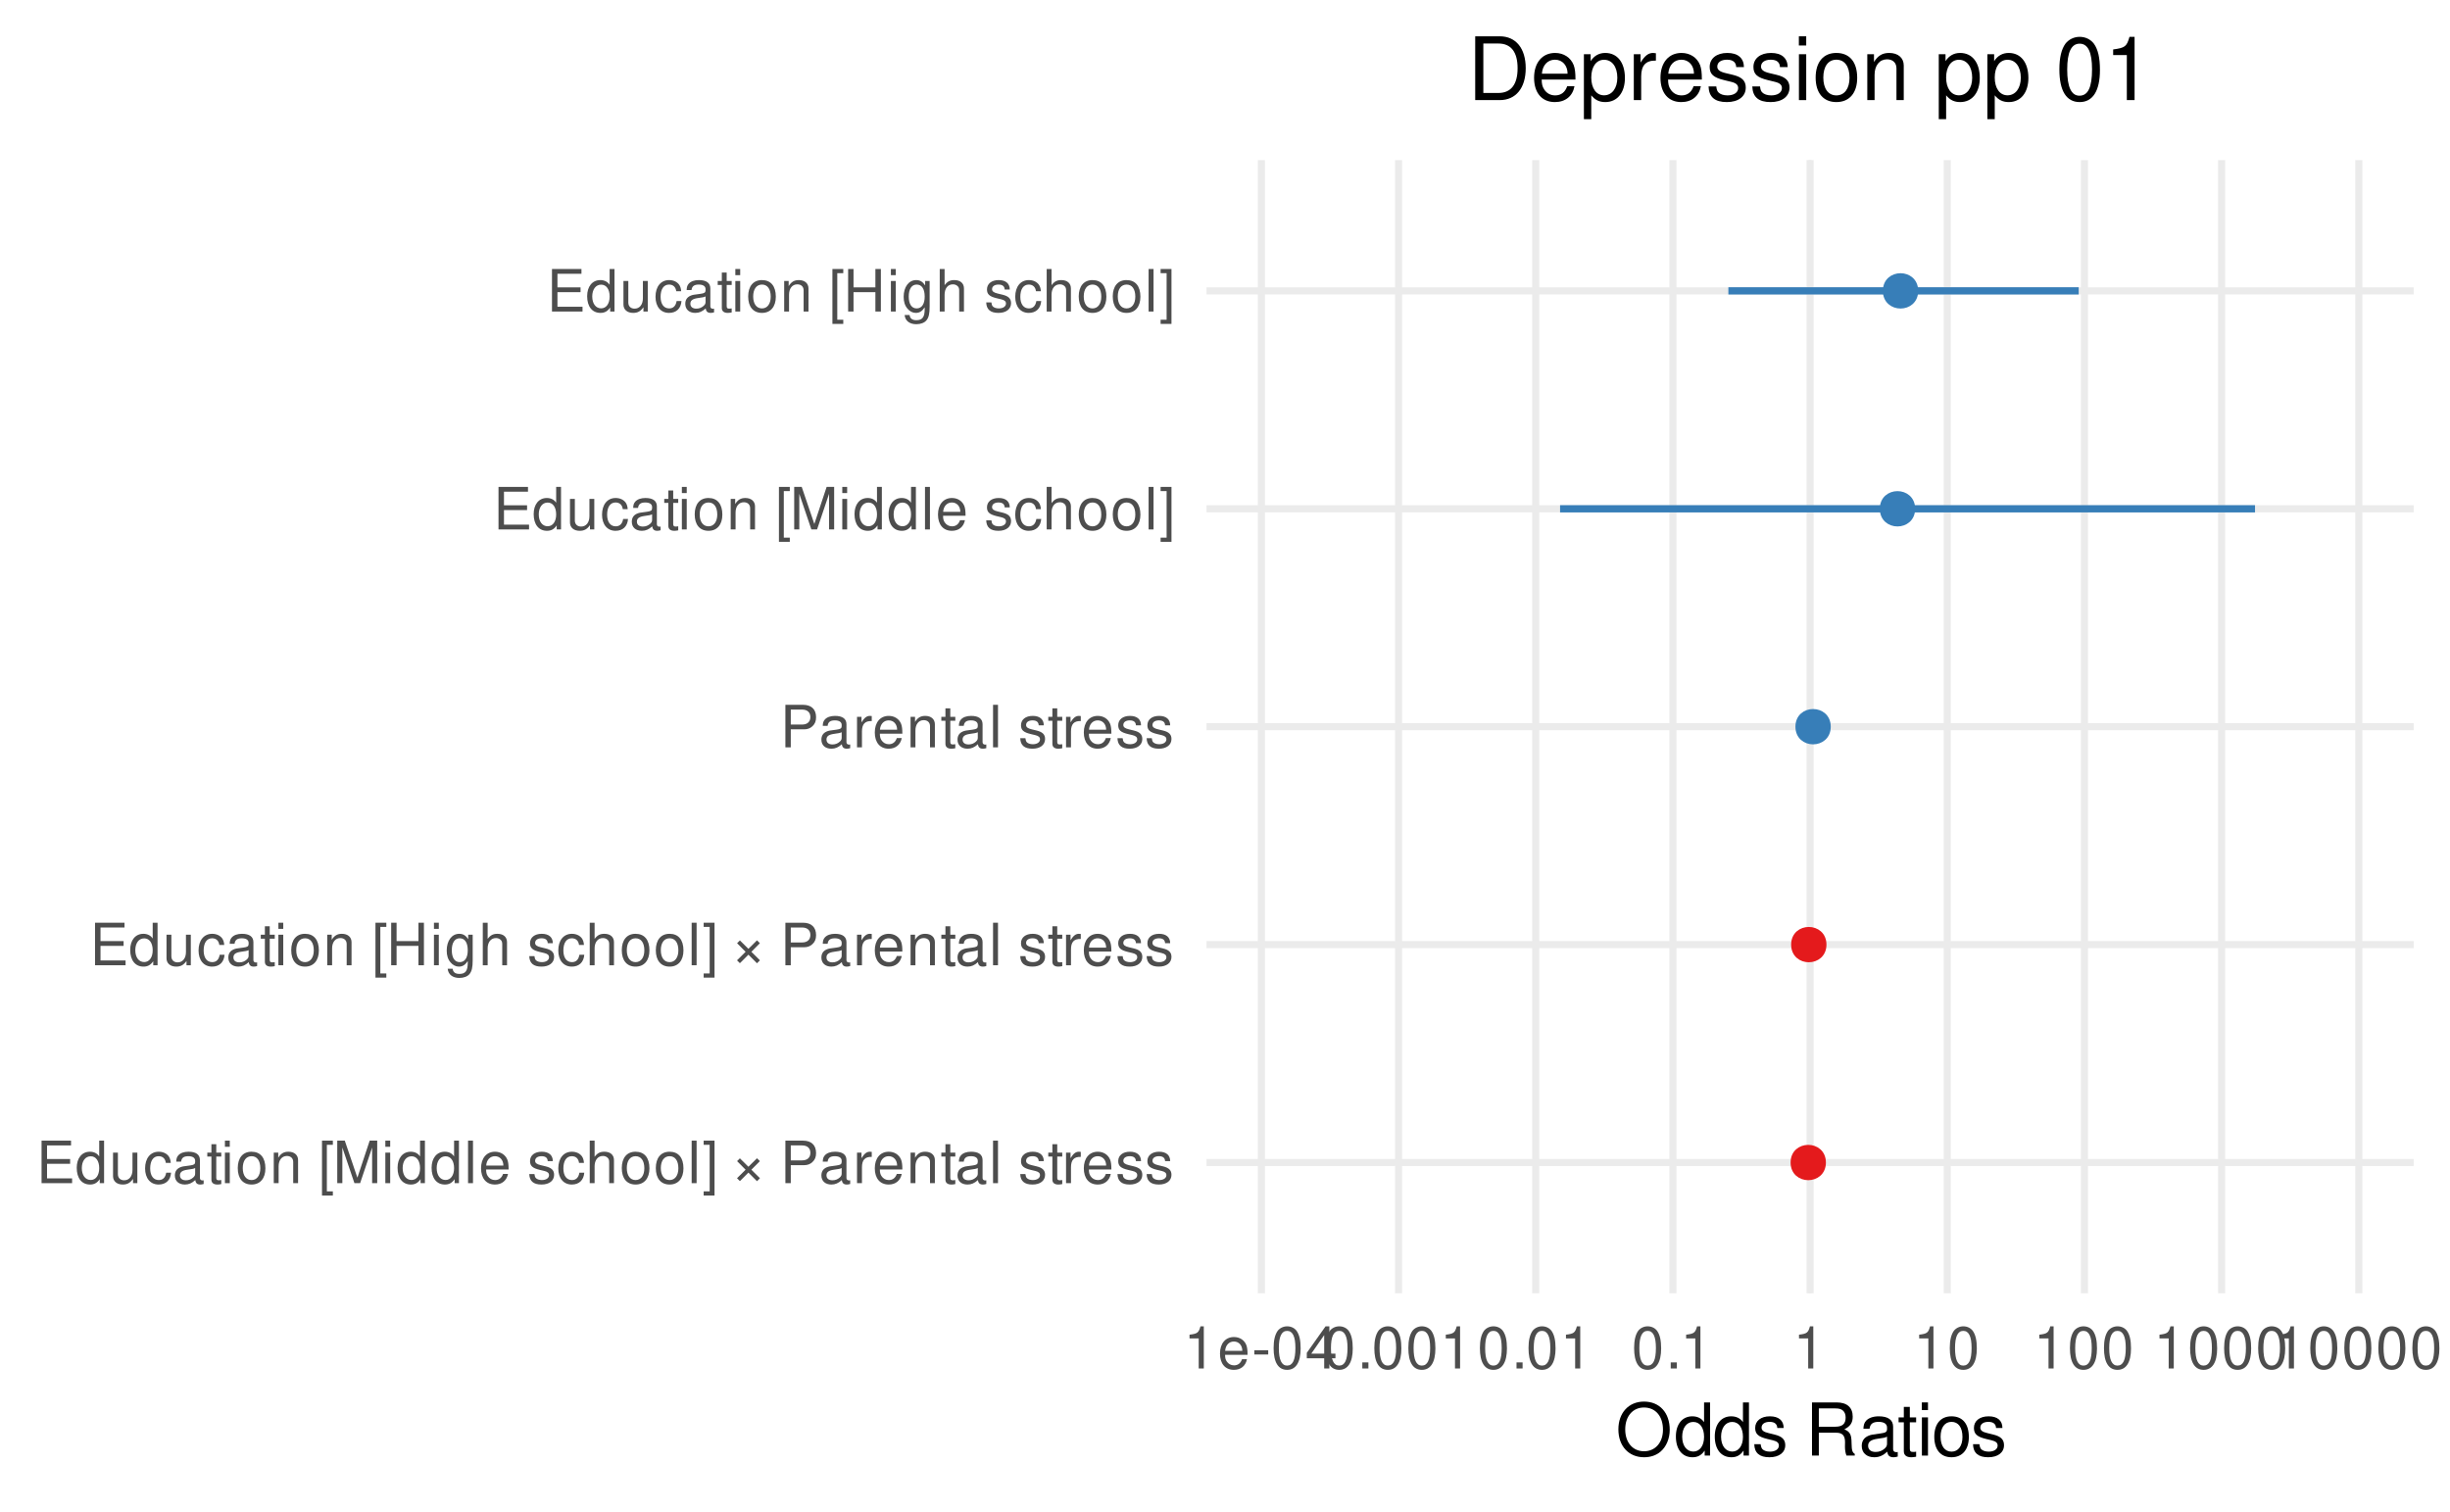 <?xml version="1.0" encoding="UTF-8"?>
<svg xmlns="http://www.w3.org/2000/svg" xmlns:xlink="http://www.w3.org/1999/xlink" width="504pt" height="311pt" viewBox="0 0 504 311" version="1.1">
<defs>
<g>
<symbol overflow="visible" id="glyph0-0">
<path style="stroke:none;" d=""/>
</symbol>
<symbol overflow="visible" id="glyph0-1">
<path style="stroke:none;" d="M 2.203 -3.984 L 6.953 -3.984 L 6.953 -4.969 L 2.203 -4.969 L 2.203 -7.766 L 7.141 -7.766 L 7.141 -8.75 L 1.078 -8.75 L 1.078 0 L 7.359 0 L 7.359 -0.984 L 2.203 -0.984 Z M 2.203 -3.984 "/>
</symbol>
<symbol overflow="visible" id="glyph0-2">
<path style="stroke:none;" d="M 5.938 -8.75 L 4.938 -8.75 L 4.938 -5.5 C 4.531 -6.125 3.859 -6.469 3.016 -6.469 C 1.375 -6.469 0.312 -5.156 0.312 -3.156 C 0.312 -1.031 1.344 0.281 3.047 0.281 C 3.906 0.281 4.516 -0.047 5.047 -0.828 L 5.047 0 L 5.938 0 Z M 3.188 -5.531 C 4.266 -5.531 4.938 -4.578 4.938 -3.078 C 4.938 -1.625 4.25 -0.656 3.188 -0.656 C 2.094 -0.656 1.359 -1.625 1.359 -3.094 C 1.359 -4.562 2.094 -5.531 3.188 -5.531 Z M 3.188 -5.531 "/>
</symbol>
<symbol overflow="visible" id="glyph0-3">
<path style="stroke:none;" d="M 5.781 0 L 5.781 -6.281 L 4.781 -6.281 L 4.781 -2.719 C 4.781 -1.438 4.109 -0.594 3.078 -0.594 C 2.281 -0.594 1.781 -1.078 1.781 -1.844 L 1.781 -6.281 L 0.781 -6.281 L 0.781 -1.438 C 0.781 -0.391 1.562 0.281 2.781 0.281 C 3.703 0.281 4.297 -0.047 4.891 -0.875 L 4.891 0 Z M 5.781 0 "/>
</symbol>
<symbol overflow="visible" id="glyph0-4">
<path style="stroke:none;" d="M 5.656 -4.172 C 5.609 -4.781 5.469 -5.188 5.234 -5.531 C 4.797 -6.125 4.047 -6.469 3.172 -6.469 C 1.469 -6.469 0.375 -5.125 0.375 -3.031 C 0.375 -1.016 1.453 0.281 3.156 0.281 C 4.656 0.281 5.609 -0.625 5.719 -2.156 L 4.719 -2.156 C 4.547 -1.156 4.031 -0.641 3.188 -0.641 C 2.078 -0.641 1.422 -1.547 1.422 -3.031 C 1.422 -4.609 2.062 -5.547 3.156 -5.547 C 4 -5.547 4.531 -5.047 4.641 -4.172 Z M 5.656 -4.172 "/>
</symbol>
<symbol overflow="visible" id="glyph0-5">
<path style="stroke:none;" d="M 6.422 -0.594 C 6.312 -0.562 6.266 -0.562 6.203 -0.562 C 5.859 -0.562 5.656 -0.75 5.656 -1.062 L 5.656 -4.75 C 5.656 -5.875 4.844 -6.469 3.297 -6.469 C 2.375 -6.469 1.641 -6.203 1.219 -5.734 C 0.922 -5.406 0.797 -5.047 0.781 -4.422 L 1.781 -4.422 C 1.875 -5.203 2.328 -5.547 3.266 -5.547 C 4.172 -5.547 4.672 -5.203 4.672 -4.609 L 4.672 -4.344 C 4.656 -3.906 4.438 -3.75 3.625 -3.641 C 2.203 -3.469 1.984 -3.422 1.609 -3.266 C 0.875 -2.953 0.5 -2.406 0.5 -1.578 C 0.5 -0.438 1.297 0.281 2.562 0.281 C 3.359 0.281 4 0 4.703 -0.641 C 4.781 0 5.094 0.281 5.734 0.281 C 5.953 0.281 6.078 0.25 6.422 0.172 Z M 4.672 -1.984 C 4.672 -1.641 4.578 -1.438 4.266 -1.156 C 3.859 -0.797 3.375 -0.594 2.781 -0.594 C 2 -0.594 1.547 -0.969 1.547 -1.609 C 1.547 -2.266 1.984 -2.609 3.062 -2.766 C 4.125 -2.906 4.328 -2.953 4.672 -3.109 Z M 4.672 -1.984 "/>
</symbol>
<symbol overflow="visible" id="glyph0-6">
<path style="stroke:none;" d="M 3.047 -6.281 L 2.016 -6.281 L 2.016 -8.016 L 1.016 -8.016 L 1.016 -6.281 L 0.172 -6.281 L 0.172 -5.469 L 1.016 -5.469 L 1.016 -0.719 C 1.016 -0.078 1.453 0.281 2.234 0.281 C 2.5 0.281 2.719 0.25 3.047 0.188 L 3.047 -0.641 C 2.906 -0.609 2.766 -0.594 2.562 -0.594 C 2.141 -0.594 2.016 -0.719 2.016 -1.156 L 2.016 -5.469 L 3.047 -5.469 Z M 3.047 -6.281 "/>
</symbol>
<symbol overflow="visible" id="glyph0-7">
<path style="stroke:none;" d="M 1.797 -6.281 L 0.797 -6.281 L 0.797 0 L 1.797 0 Z M 1.797 -8.75 L 0.797 -8.75 L 0.797 -7.484 L 1.797 -7.484 Z M 1.797 -8.75 "/>
</symbol>
<symbol overflow="visible" id="glyph0-8">
<path style="stroke:none;" d="M 3.266 -6.469 C 1.484 -6.469 0.438 -5.203 0.438 -3.094 C 0.438 -0.969 1.484 0.281 3.281 0.281 C 5.047 0.281 6.125 -0.984 6.125 -3.047 C 6.125 -5.234 5.094 -6.469 3.266 -6.469 Z M 3.281 -5.547 C 4.406 -5.547 5.078 -4.625 5.078 -3.062 C 5.078 -1.578 4.375 -0.641 3.281 -0.641 C 2.156 -0.641 1.469 -1.578 1.469 -3.094 C 1.469 -4.625 2.156 -5.547 3.281 -5.547 Z M 3.281 -5.547 "/>
</symbol>
<symbol overflow="visible" id="glyph0-9">
<path style="stroke:none;" d="M 0.844 -6.281 L 0.844 0 L 1.844 0 L 1.844 -3.469 C 1.844 -4.75 2.516 -5.594 3.547 -5.594 C 4.344 -5.594 4.844 -5.109 4.844 -4.359 L 4.844 0 L 5.844 0 L 5.844 -4.75 C 5.844 -5.797 5.062 -6.469 3.859 -6.469 C 2.922 -6.469 2.312 -6.109 1.766 -5.234 L 1.766 -6.281 Z M 0.844 -6.281 "/>
</symbol>
<symbol overflow="visible" id="glyph0-10">
<path style="stroke:none;" d=""/>
</symbol>
<symbol overflow="visible" id="glyph0-11">
<path style="stroke:none;" d="M 3 -8.75 L 0.766 -8.75 L 0.766 2.547 L 3 2.547 L 3 1.688 L 1.766 1.688 L 1.766 -7.891 L 3 -7.891 Z M 3 -8.75 "/>
</symbol>
<symbol overflow="visible" id="glyph0-12">
<path style="stroke:none;" d="M 5.609 0 L 8.078 -7.328 L 8.078 0 L 9.125 0 L 9.125 -8.75 L 7.578 -8.75 L 5.047 -1.125 L 2.453 -8.75 L 0.906 -8.75 L 0.906 0 L 1.953 0 L 1.953 -7.328 L 4.438 0 Z M 5.609 0 "/>
</symbol>
<symbol overflow="visible" id="glyph0-13">
<path style="stroke:none;" d="M 1.828 -8.75 L 0.812 -8.75 L 0.812 0 L 1.828 0 Z M 1.828 -8.75 "/>
</symbol>
<symbol overflow="visible" id="glyph0-14">
<path style="stroke:none;" d="M 6.156 -2.812 C 6.156 -3.766 6.078 -4.344 5.906 -4.812 C 5.5 -5.844 4.531 -6.469 3.359 -6.469 C 1.609 -6.469 0.484 -5.141 0.484 -3.062 C 0.484 -0.984 1.562 0.281 3.344 0.281 C 4.781 0.281 5.766 -0.547 6.031 -1.906 L 5.016 -1.906 C 4.734 -1.078 4.172 -0.641 3.375 -0.641 C 2.734 -0.641 2.203 -0.938 1.859 -1.469 C 1.625 -1.828 1.531 -2.188 1.531 -2.812 Z M 1.547 -3.625 C 1.625 -4.781 2.344 -5.547 3.344 -5.547 C 4.375 -5.547 5.078 -4.75 5.078 -3.625 Z M 1.547 -3.625 "/>
</symbol>
<symbol overflow="visible" id="glyph0-15">
<path style="stroke:none;" d="M 5.25 -4.531 C 5.25 -5.766 4.422 -6.469 2.969 -6.469 C 1.516 -6.469 0.562 -5.719 0.562 -4.547 C 0.562 -3.562 1.062 -3.094 2.562 -2.734 L 3.484 -2.516 C 4.188 -2.344 4.469 -2.094 4.469 -1.641 C 4.469 -1.047 3.875 -0.641 3 -0.641 C 2.453 -0.641 2 -0.797 1.75 -1.062 C 1.594 -1.25 1.531 -1.422 1.469 -1.875 L 0.406 -1.875 C 0.453 -0.422 1.266 0.281 2.922 0.281 C 4.5 0.281 5.516 -0.5 5.516 -1.719 C 5.516 -2.656 4.984 -3.172 3.734 -3.469 L 2.766 -3.703 C 1.953 -3.891 1.609 -4.156 1.609 -4.594 C 1.609 -5.188 2.125 -5.547 2.938 -5.547 C 3.75 -5.547 4.172 -5.203 4.203 -4.531 Z M 5.25 -4.531 "/>
</symbol>
<symbol overflow="visible" id="glyph0-16">
<path style="stroke:none;" d="M 0.844 -8.75 L 0.844 0 L 1.844 0 L 1.844 -3.469 C 1.844 -4.75 2.516 -5.594 3.547 -5.594 C 3.875 -5.594 4.188 -5.5 4.422 -5.312 C 4.719 -5.094 4.844 -4.797 4.844 -4.359 L 4.844 0 L 5.828 0 L 5.828 -4.75 C 5.828 -5.812 5.078 -6.469 3.859 -6.469 C 2.969 -6.469 2.422 -6.188 1.844 -5.422 L 1.844 -8.75 Z M 0.844 -8.75 "/>
</symbol>
<symbol overflow="visible" id="glyph0-17">
<path style="stroke:none;" d="M 0.281 2.547 L 2.516 2.547 L 2.516 -8.75 L 0.281 -8.75 L 0.281 -7.891 L 1.516 -7.891 L 1.516 1.688 L 0.281 1.688 Z M 0.281 2.547 "/>
</symbol>
<symbol overflow="visible" id="glyph0-18">
<path style="stroke:none;" d="M 5.25 -5.125 L 3.484 -3.375 L 1.734 -5.109 L 1.156 -4.531 L 2.906 -2.766 L 1.141 -1.016 L 1.734 -0.422 L 3.484 -2.172 L 5.25 -0.406 L 5.859 -1.016 L 4.094 -2.766 L 5.844 -4.531 Z M 5.25 -5.125 "/>
</symbol>
<symbol overflow="visible" id="glyph0-19">
<path style="stroke:none;" d="M 2.203 -3.703 L 4.953 -3.703 C 5.641 -3.703 6.188 -3.906 6.641 -4.328 C 7.172 -4.812 7.406 -5.375 7.406 -6.188 C 7.406 -7.828 6.438 -8.75 4.703 -8.75 L 1.094 -8.75 L 1.094 0 L 2.203 0 Z M 2.203 -4.688 L 2.203 -7.766 L 4.531 -7.766 C 5.609 -7.766 6.234 -7.188 6.234 -6.234 C 6.234 -5.266 5.609 -4.688 4.531 -4.688 Z M 2.203 -4.688 "/>
</symbol>
<symbol overflow="visible" id="glyph0-20">
<path style="stroke:none;" d="M 0.828 -6.281 L 0.828 0 L 1.844 0 L 1.844 -3.266 C 1.844 -4.781 2.469 -5.453 3.859 -5.406 L 3.859 -6.438 C 3.688 -6.453 3.594 -6.469 3.469 -6.469 C 2.812 -6.469 2.328 -6.078 1.75 -5.141 L 1.75 -6.281 Z M 0.828 -6.281 "/>
</symbol>
<symbol overflow="visible" id="glyph0-21">
<path style="stroke:none;" d="M 6.609 -3.984 L 6.609 0 L 7.734 0 L 7.734 -8.75 L 6.609 -8.75 L 6.609 -4.969 L 2.109 -4.969 L 2.109 -8.75 L 1 -8.75 L 1 0 L 2.109 0 L 2.109 -3.984 Z M 6.609 -3.984 "/>
</symbol>
<symbol overflow="visible" id="glyph0-22">
<path style="stroke:none;" d="M 4.844 -6.281 L 4.844 -5.375 C 4.344 -6.125 3.797 -6.469 3 -6.469 C 1.469 -6.469 0.422 -5.047 0.422 -3.031 C 0.422 -1.984 0.672 -1.219 1.219 -0.578 C 1.688 -0.031 2.281 0.281 2.922 0.281 C 3.688 0.281 4.219 -0.062 4.75 -0.859 L 4.75 -0.531 C 4.75 1.156 4.281 1.781 3.031 1.781 C 2.188 1.781 1.734 1.438 1.641 0.719 L 0.625 0.719 C 0.719 1.891 1.641 2.609 3.016 2.609 C 3.938 2.609 4.703 2.312 5.109 1.812 C 5.594 1.219 5.766 0.438 5.766 -1.031 L 5.766 -6.281 Z M 3.094 -5.547 C 4.156 -5.547 4.75 -4.656 4.75 -3.062 C 4.75 -1.531 4.141 -0.641 3.094 -0.641 C 2.062 -0.641 1.469 -1.547 1.469 -3.094 C 1.469 -4.625 2.062 -5.547 3.094 -5.547 Z M 3.094 -5.547 "/>
</symbol>
<symbol overflow="visible" id="glyph0-23">
<path style="stroke:none;" d="M 3.109 -6.188 L 3.109 0 L 4.156 0 L 4.156 -8.672 L 3.469 -8.672 C 3.094 -7.344 2.859 -7.156 1.219 -6.953 L 1.219 -6.188 Z M 3.109 -6.188 "/>
</symbol>
<symbol overflow="visible" id="glyph0-24">
<path style="stroke:none;" d="M 3.406 -3.75 L 0.547 -3.75 L 0.547 -2.875 L 3.406 -2.875 Z M 3.406 -3.75 "/>
</symbol>
<symbol overflow="visible" id="glyph0-25">
<path style="stroke:none;" d="M 3.297 -8.672 C 2.516 -8.672 1.781 -8.312 1.344 -7.734 C 0.797 -6.953 0.516 -5.812 0.516 -4.203 C 0.516 -1.266 1.469 0.281 3.297 0.281 C 5.094 0.281 6.078 -1.266 6.078 -4.125 C 6.078 -5.812 5.812 -6.938 5.25 -7.734 C 4.812 -8.328 4.109 -8.672 3.297 -8.672 Z M 3.297 -7.734 C 4.438 -7.734 5 -6.578 5 -4.219 C 5 -1.75 4.453 -0.594 3.281 -0.594 C 2.156 -0.594 1.594 -1.797 1.594 -4.188 C 1.594 -6.578 2.156 -7.734 3.297 -7.734 Z M 3.297 -7.734 "/>
</symbol>
<symbol overflow="visible" id="glyph0-26">
<path style="stroke:none;" d="M 3.922 -2.094 L 3.922 0 L 4.984 0 L 4.984 -2.094 L 6.234 -2.094 L 6.234 -3.047 L 4.984 -3.047 L 4.984 -8.672 L 4.203 -8.672 L 0.344 -3.219 L 0.344 -2.094 Z M 3.922 -3.047 L 1.266 -3.047 L 3.922 -6.875 Z M 3.922 -3.047 "/>
</symbol>
<symbol overflow="visible" id="glyph0-27">
<path style="stroke:none;" d="M 2.297 -1.25 L 1.047 -1.25 L 1.047 0 L 2.297 0 Z M 2.297 -1.25 "/>
</symbol>
<symbol overflow="visible" id="glyph1-0">
<path style="stroke:none;" d=""/>
</symbol>
<symbol overflow="visible" id="glyph1-1">
<path style="stroke:none;" d="M 5.828 -11.109 C 2.703 -11.109 0.562 -8.812 0.562 -5.391 C 0.562 -1.953 2.688 0.344 5.844 0.344 C 7.188 0.344 8.359 -0.062 9.234 -0.812 C 10.422 -1.812 11.125 -3.516 11.125 -5.297 C 11.125 -8.812 9.047 -11.109 5.828 -11.109 Z M 5.828 -9.891 C 8.203 -9.891 9.734 -8.094 9.734 -5.328 C 9.734 -2.688 8.156 -0.891 5.844 -0.891 C 3.516 -0.891 1.969 -2.688 1.969 -5.391 C 1.969 -8.078 3.516 -9.891 5.828 -9.891 Z M 5.828 -9.891 "/>
</symbol>
<symbol overflow="visible" id="glyph1-2">
<path style="stroke:none;" d="M 7.422 -10.938 L 6.188 -10.938 L 6.188 -6.875 C 5.656 -7.672 4.812 -8.078 3.766 -8.078 C 1.719 -8.078 0.391 -6.453 0.391 -3.938 C 0.391 -1.297 1.688 0.344 3.812 0.344 C 4.891 0.344 5.641 -0.062 6.312 -1.031 L 6.312 0 L 7.422 0 Z M 3.969 -6.922 C 5.328 -6.922 6.188 -5.734 6.188 -3.844 C 6.188 -2.031 5.312 -0.828 3.984 -0.828 C 2.609 -0.828 1.688 -2.047 1.688 -3.875 C 1.688 -5.703 2.609 -6.922 3.969 -6.922 Z M 3.969 -6.922 "/>
</symbol>
<symbol overflow="visible" id="glyph1-3">
<path style="stroke:none;" d="M 6.562 -5.672 C 6.562 -7.219 5.531 -8.078 3.719 -8.078 C 1.891 -8.078 0.703 -7.141 0.703 -5.688 C 0.703 -4.453 1.328 -3.875 3.188 -3.422 L 4.359 -3.141 C 5.234 -2.922 5.578 -2.609 5.578 -2.062 C 5.578 -1.312 4.844 -0.812 3.75 -0.812 C 3.078 -0.812 2.5 -1 2.188 -1.328 C 2 -1.562 1.906 -1.781 1.828 -2.344 L 0.516 -2.344 C 0.562 -0.531 1.594 0.344 3.641 0.344 C 5.625 0.344 6.891 -0.625 6.891 -2.141 C 6.891 -3.312 6.219 -3.953 4.672 -4.328 L 3.469 -4.625 C 2.438 -4.859 2.016 -5.188 2.016 -5.75 C 2.016 -6.484 2.656 -6.938 3.672 -6.938 C 4.688 -6.938 5.219 -6.5 5.25 -5.672 Z M 6.562 -5.672 "/>
</symbol>
<symbol overflow="visible" id="glyph1-4">
<path style="stroke:none;" d=""/>
</symbol>
<symbol overflow="visible" id="glyph1-5">
<path style="stroke:none;" d="M 2.797 -4.703 L 6.391 -4.703 C 7.641 -4.703 8.188 -4.109 8.188 -2.766 L 8.172 -1.781 C 8.172 -1.109 8.297 -0.453 8.484 0 L 10.188 0 L 10.188 -0.344 C 9.656 -0.703 9.562 -1.094 9.531 -2.547 C 9.516 -4.344 9.219 -4.891 8.047 -5.406 C 9.266 -6.016 9.766 -6.75 9.766 -8.016 C 9.766 -9.906 8.594 -10.938 6.438 -10.938 L 1.391 -10.938 L 1.391 0 L 2.797 0 Z M 2.797 -5.938 L 2.797 -9.703 L 6.172 -9.703 C 6.938 -9.703 7.391 -9.578 7.734 -9.281 C 8.109 -8.969 8.312 -8.469 8.312 -7.828 C 8.312 -6.531 7.656 -5.938 6.172 -5.938 Z M 2.797 -5.938 "/>
</symbol>
<symbol overflow="visible" id="glyph1-6">
<path style="stroke:none;" d="M 8.031 -0.734 C 7.891 -0.703 7.828 -0.703 7.75 -0.703 C 7.312 -0.703 7.078 -0.938 7.078 -1.312 L 7.078 -5.938 C 7.078 -7.328 6.062 -8.078 4.125 -8.078 C 2.969 -8.078 2.062 -7.75 1.516 -7.172 C 1.156 -6.766 1 -6.312 0.969 -5.531 L 2.234 -5.531 C 2.344 -6.5 2.906 -6.938 4.078 -6.938 C 5.219 -6.938 5.828 -6.516 5.828 -5.766 L 5.828 -5.438 C 5.812 -4.891 5.547 -4.688 4.531 -4.562 C 2.766 -4.328 2.484 -4.281 2.016 -4.078 C 1.094 -3.688 0.625 -3 0.625 -1.984 C 0.625 -0.562 1.625 0.344 3.203 0.344 C 4.203 0.344 5 0 5.875 -0.812 C 5.969 0 6.359 0.344 7.172 0.344 C 7.438 0.344 7.609 0.312 8.031 0.203 Z M 5.828 -2.469 C 5.828 -2.062 5.719 -1.797 5.344 -1.453 C 4.828 -0.984 4.219 -0.75 3.484 -0.75 C 2.5 -0.75 1.938 -1.219 1.938 -2.016 C 1.938 -2.828 2.469 -3.25 3.828 -3.453 C 5.156 -3.625 5.422 -3.688 5.828 -3.891 Z M 5.828 -2.469 "/>
</symbol>
<symbol overflow="visible" id="glyph1-7">
<path style="stroke:none;" d="M 3.812 -7.859 L 2.516 -7.859 L 2.516 -10.016 L 1.281 -10.016 L 1.281 -7.859 L 0.203 -7.859 L 0.203 -6.844 L 1.281 -6.844 L 1.281 -0.906 C 1.281 -0.094 1.812 0.344 2.797 0.344 C 3.125 0.344 3.391 0.312 3.812 0.234 L 3.812 -0.812 C 3.625 -0.766 3.469 -0.75 3.203 -0.75 C 2.672 -0.75 2.516 -0.906 2.516 -1.453 L 2.516 -6.844 L 3.812 -6.844 Z M 3.812 -7.859 "/>
</symbol>
<symbol overflow="visible" id="glyph1-8">
<path style="stroke:none;" d="M 2.25 -7.859 L 1 -7.859 L 1 0 L 2.25 0 Z M 2.25 -10.938 L 0.984 -10.938 L 0.984 -9.359 L 2.25 -9.359 Z M 2.25 -10.938 "/>
</symbol>
<symbol overflow="visible" id="glyph1-9">
<path style="stroke:none;" d="M 4.078 -8.078 C 1.859 -8.078 0.547 -6.516 0.547 -3.875 C 0.547 -1.219 1.859 0.344 4.094 0.344 C 6.312 0.344 7.656 -1.234 7.656 -3.812 C 7.656 -6.547 6.359 -8.078 4.078 -8.078 Z M 4.094 -6.938 C 5.5 -6.938 6.344 -5.781 6.344 -3.828 C 6.344 -1.969 5.469 -0.812 4.094 -0.812 C 2.703 -0.812 1.844 -1.969 1.844 -3.875 C 1.844 -5.781 2.703 -6.938 4.094 -6.938 Z M 4.094 -6.938 "/>
</symbol>
<symbol overflow="visible" id="glyph2-0">
<path style="stroke:none;" d=""/>
</symbol>
<symbol overflow="visible" id="glyph2-1">
<path style="stroke:none;" d="M 1.609 0 L 6.656 0 C 9.969 0 12 -2.484 12 -6.562 C 12 -10.641 9.984 -13.125 6.656 -13.125 L 1.609 -13.125 Z M 3.281 -1.469 L 3.281 -11.641 L 6.375 -11.641 C 8.969 -11.641 10.328 -9.906 10.328 -6.547 C 10.328 -3.219 8.969 -1.469 6.375 -1.469 Z M 3.281 -1.469 "/>
</symbol>
<symbol overflow="visible" id="glyph2-2">
<path style="stroke:none;" d="M 9.234 -4.219 C 9.234 -5.656 9.125 -6.516 8.859 -7.219 C 8.25 -8.766 6.797 -9.703 5.047 -9.703 C 2.406 -9.703 0.719 -7.703 0.719 -4.594 C 0.719 -1.469 2.344 0.406 5 0.406 C 7.156 0.406 8.656 -0.812 9.031 -2.859 L 7.531 -2.859 C 7.109 -1.625 6.266 -0.969 5.062 -0.969 C 4.109 -0.969 3.297 -1.406 2.797 -2.203 C 2.438 -2.734 2.297 -3.281 2.281 -4.219 Z M 2.328 -5.438 C 2.453 -7.188 3.516 -8.312 5.016 -8.312 C 6.547 -8.312 7.609 -7.125 7.609 -5.438 Z M 2.328 -5.438 "/>
</symbol>
<symbol overflow="visible" id="glyph2-3">
<path style="stroke:none;" d="M 0.969 3.922 L 2.484 3.922 L 2.484 -0.984 C 3.281 -0.016 4.156 0.406 5.375 0.406 C 7.828 0.406 9.406 -1.547 9.406 -4.547 C 9.406 -7.719 7.859 -9.703 5.359 -9.703 C 4.094 -9.703 3.062 -9.125 2.359 -8.016 L 2.359 -9.438 L 0.969 -9.438 Z M 5.109 -8.297 C 6.766 -8.297 7.844 -6.844 7.844 -4.594 C 7.844 -2.453 6.75 -0.984 5.109 -0.984 C 3.516 -0.984 2.484 -2.438 2.484 -4.641 C 2.484 -6.859 3.516 -8.297 5.109 -8.297 Z M 5.109 -8.297 "/>
</symbol>
<symbol overflow="visible" id="glyph2-4">
<path style="stroke:none;" d="M 1.234 -9.438 L 1.234 0 L 2.75 0 L 2.75 -4.891 C 2.766 -7.156 3.703 -8.172 5.781 -8.125 L 5.781 -9.641 C 5.531 -9.688 5.375 -9.703 5.203 -9.703 C 4.234 -9.703 3.484 -9.125 2.625 -7.719 L 2.625 -9.438 Z M 1.234 -9.438 "/>
</symbol>
<symbol overflow="visible" id="glyph2-5">
<path style="stroke:none;" d="M 7.891 -6.797 C 7.859 -8.656 6.641 -9.703 4.469 -9.703 C 2.266 -9.703 0.844 -8.562 0.844 -6.828 C 0.844 -5.344 1.609 -4.641 3.828 -4.109 L 5.234 -3.766 C 6.281 -3.516 6.703 -3.125 6.703 -2.469 C 6.703 -1.562 5.812 -0.969 4.5 -0.969 C 3.688 -0.969 3 -1.203 2.625 -1.609 C 2.391 -1.875 2.281 -2.141 2.203 -2.812 L 0.609 -2.812 C 0.688 -0.625 1.906 0.406 4.375 0.406 C 6.75 0.406 8.266 -0.75 8.266 -2.578 C 8.266 -3.984 7.469 -4.75 5.594 -5.203 L 4.156 -5.547 C 2.938 -5.828 2.406 -6.234 2.406 -6.891 C 2.406 -7.781 3.188 -8.312 4.406 -8.312 C 5.609 -8.312 6.266 -7.797 6.297 -6.797 Z M 7.891 -6.797 "/>
</symbol>
<symbol overflow="visible" id="glyph2-6">
<path style="stroke:none;" d="M 2.703 -9.438 L 1.203 -9.438 L 1.203 0 L 2.703 0 Z M 2.703 -13.125 L 1.188 -13.125 L 1.188 -11.234 L 2.703 -11.234 Z M 2.703 -13.125 "/>
</symbol>
<symbol overflow="visible" id="glyph2-7">
<path style="stroke:none;" d="M 4.891 -9.703 C 2.234 -9.703 0.641 -7.812 0.641 -4.641 C 0.641 -1.453 2.234 0.406 4.906 0.406 C 7.578 0.406 9.188 -1.469 9.188 -4.578 C 9.188 -7.844 7.625 -9.703 4.891 -9.703 Z M 4.906 -8.312 C 6.609 -8.312 7.609 -6.938 7.609 -4.594 C 7.609 -2.359 6.562 -0.969 4.906 -0.969 C 3.234 -0.969 2.219 -2.359 2.219 -4.641 C 2.219 -6.938 3.234 -8.312 4.906 -8.312 Z M 4.906 -8.312 "/>
</symbol>
<symbol overflow="visible" id="glyph2-8">
<path style="stroke:none;" d="M 1.266 -9.438 L 1.266 0 L 2.766 0 L 2.766 -5.203 C 2.766 -7.125 3.781 -8.391 5.328 -8.391 C 6.516 -8.391 7.266 -7.672 7.266 -6.531 L 7.266 0 L 8.766 0 L 8.766 -7.125 C 8.766 -8.688 7.594 -9.703 5.781 -9.703 C 4.375 -9.703 3.469 -9.156 2.641 -7.844 L 2.641 -9.438 Z M 1.266 -9.438 "/>
</symbol>
<symbol overflow="visible" id="glyph2-9">
<path style="stroke:none;" d=""/>
</symbol>
<symbol overflow="visible" id="glyph2-10">
<path style="stroke:none;" d="M 4.953 -13.016 C 3.766 -13.016 2.688 -12.469 2.016 -11.594 C 1.188 -10.438 0.781 -8.719 0.781 -6.297 C 0.781 -1.906 2.219 0.406 4.953 0.406 C 7.656 0.406 9.125 -1.906 9.125 -6.188 C 9.125 -8.719 8.734 -10.406 7.891 -11.594 C 7.219 -12.484 6.156 -13.016 4.953 -13.016 Z M 4.953 -11.609 C 6.656 -11.609 7.5 -9.859 7.5 -6.344 C 7.5 -2.625 6.672 -0.906 4.906 -0.906 C 3.234 -0.906 2.391 -2.703 2.391 -6.281 C 2.391 -9.859 3.234 -11.609 4.953 -11.609 Z M 4.953 -11.609 "/>
</symbol>
<symbol overflow="visible" id="glyph2-11">
<path style="stroke:none;" d="M 4.656 -9.266 L 4.656 0 L 6.25 0 L 6.25 -13.016 L 5.203 -13.016 C 4.641 -11.016 4.281 -10.75 1.844 -10.422 L 1.844 -9.266 Z M 4.656 -9.266 "/>
</symbol>
</g>
<clipPath id="clip1">
  <path d="M 248.195 238 L 496.527 238 L 496.527 240 L 248.195 240 Z M 248.195 238 "/>
</clipPath>
<clipPath id="clip2">
  <path d="M 248.195 193 L 496.527 193 L 496.527 196 L 248.195 196 Z M 248.195 193 "/>
</clipPath>
<clipPath id="clip3">
  <path d="M 248.195 148 L 496.527 148 L 496.527 151 L 248.195 151 Z M 248.195 148 "/>
</clipPath>
<clipPath id="clip4">
  <path d="M 248.195 103 L 496.527 103 L 496.527 106 L 248.195 106 Z M 248.195 103 "/>
</clipPath>
<clipPath id="clip5">
  <path d="M 248.195 59 L 496.527 59 L 496.527 61 L 248.195 61 Z M 248.195 59 "/>
</clipPath>
<clipPath id="clip6">
  <path d="M 258 32.945 L 261 32.945 L 261 266.07 L 258 266.07 Z M 258 32.945 "/>
</clipPath>
<clipPath id="clip7">
  <path d="M 286 32.945 L 289 32.945 L 289 266.07 L 286 266.07 Z M 286 32.945 "/>
</clipPath>
<clipPath id="clip8">
  <path d="M 315 32.945 L 317 32.945 L 317 266.07 L 315 266.07 Z M 315 32.945 "/>
</clipPath>
<clipPath id="clip9">
  <path d="M 343 32.945 L 345 32.945 L 345 266.07 L 343 266.07 Z M 343 32.945 "/>
</clipPath>
<clipPath id="clip10">
  <path d="M 371 32.945 L 374 32.945 L 374 266.07 L 371 266.07 Z M 371 32.945 "/>
</clipPath>
<clipPath id="clip11">
  <path d="M 399 32.945 L 402 32.945 L 402 266.07 L 399 266.07 Z M 399 32.945 "/>
</clipPath>
<clipPath id="clip12">
  <path d="M 428 32.945 L 430 32.945 L 430 266.07 L 428 266.07 Z M 428 32.945 "/>
</clipPath>
<clipPath id="clip13">
  <path d="M 456 32.945 L 458 32.945 L 458 266.07 L 456 266.07 Z M 456 32.945 "/>
</clipPath>
<clipPath id="clip14">
  <path d="M 484 32.945 L 486 32.945 L 486 266.07 L 484 266.07 Z M 484 32.945 "/>
</clipPath>
<clipPath id="clip15">
  <path d="M 372 32.945 L 373 32.945 L 373 266.07 L 372 266.07 Z M 372 32.945 "/>
</clipPath>
</defs>
<g id="surface221">
<rect x="0" y="0" width="504" height="311" style="fill:rgb(100%,100%,100%);fill-opacity:1;stroke:none;"/>
<rect x="0" y="0" width="504" height="311" style="fill:rgb(100%,100%,100%);fill-opacity:1;stroke:none;"/>
<g clip-path="url(#clip1)" clip-rule="nonzero">
<path style="fill:none;stroke-width:1.455;stroke-linecap:butt;stroke-linejoin:round;stroke:rgb(92.157%,92.157%,92.157%);stroke-opacity:1;stroke-miterlimit:10;" d="M 248.195 239.168 L 496.527 239.168 "/>
</g>
<g clip-path="url(#clip2)" clip-rule="nonzero">
<path style="fill:none;stroke-width:1.455;stroke-linecap:butt;stroke-linejoin:round;stroke:rgb(92.157%,92.157%,92.157%);stroke-opacity:1;stroke-miterlimit:10;" d="M 248.195 194.336 L 496.527 194.336 "/>
</g>
<g clip-path="url(#clip3)" clip-rule="nonzero">
<path style="fill:none;stroke-width:1.455;stroke-linecap:butt;stroke-linejoin:round;stroke:rgb(92.157%,92.157%,92.157%);stroke-opacity:1;stroke-miterlimit:10;" d="M 248.195 149.504 L 496.527 149.504 "/>
</g>
<g clip-path="url(#clip4)" clip-rule="nonzero">
<path style="fill:none;stroke-width:1.455;stroke-linecap:butt;stroke-linejoin:round;stroke:rgb(92.157%,92.157%,92.157%);stroke-opacity:1;stroke-miterlimit:10;" d="M 248.195 104.676 L 496.527 104.676 "/>
</g>
<g clip-path="url(#clip5)" clip-rule="nonzero">
<path style="fill:none;stroke-width:1.455;stroke-linecap:butt;stroke-linejoin:round;stroke:rgb(92.157%,92.157%,92.157%);stroke-opacity:1;stroke-miterlimit:10;" d="M 248.195 59.844 L 496.527 59.844 "/>
</g>
<g clip-path="url(#clip6)" clip-rule="nonzero">
<path style="fill:none;stroke-width:1.455;stroke-linecap:butt;stroke-linejoin:round;stroke:rgb(92.157%,92.157%,92.157%);stroke-opacity:1;stroke-miterlimit:10;" d="M 259.484 266.066 L 259.484 32.945 "/>
</g>
<g clip-path="url(#clip7)" clip-rule="nonzero">
<path style="fill:none;stroke-width:1.455;stroke-linecap:butt;stroke-linejoin:round;stroke:rgb(92.157%,92.157%,92.157%);stroke-opacity:1;stroke-miterlimit:10;" d="M 287.703 266.066 L 287.703 32.945 "/>
</g>
<g clip-path="url(#clip8)" clip-rule="nonzero">
<path style="fill:none;stroke-width:1.455;stroke-linecap:butt;stroke-linejoin:round;stroke:rgb(92.157%,92.157%,92.157%);stroke-opacity:1;stroke-miterlimit:10;" d="M 315.922 266.066 L 315.922 32.945 "/>
</g>
<g clip-path="url(#clip9)" clip-rule="nonzero">
<path style="fill:none;stroke-width:1.455;stroke-linecap:butt;stroke-linejoin:round;stroke:rgb(92.157%,92.157%,92.157%);stroke-opacity:1;stroke-miterlimit:10;" d="M 344.145 266.066 L 344.145 32.945 "/>
</g>
<g clip-path="url(#clip10)" clip-rule="nonzero">
<path style="fill:none;stroke-width:1.455;stroke-linecap:butt;stroke-linejoin:round;stroke:rgb(92.157%,92.157%,92.157%);stroke-opacity:1;stroke-miterlimit:10;" d="M 372.363 266.066 L 372.363 32.945 "/>
</g>
<g clip-path="url(#clip11)" clip-rule="nonzero">
<path style="fill:none;stroke-width:1.455;stroke-linecap:butt;stroke-linejoin:round;stroke:rgb(92.157%,92.157%,92.157%);stroke-opacity:1;stroke-miterlimit:10;" d="M 400.582 266.066 L 400.582 32.945 "/>
</g>
<g clip-path="url(#clip12)" clip-rule="nonzero">
<path style="fill:none;stroke-width:1.455;stroke-linecap:butt;stroke-linejoin:round;stroke:rgb(92.157%,92.157%,92.157%);stroke-opacity:1;stroke-miterlimit:10;" d="M 428.801 266.066 L 428.801 32.945 "/>
</g>
<g clip-path="url(#clip13)" clip-rule="nonzero">
<path style="fill:none;stroke-width:1.455;stroke-linecap:butt;stroke-linejoin:round;stroke:rgb(92.157%,92.157%,92.157%);stroke-opacity:1;stroke-miterlimit:10;" d="M 457.02 266.066 L 457.02 32.945 "/>
</g>
<g clip-path="url(#clip14)" clip-rule="nonzero">
<path style="fill:none;stroke-width:1.455;stroke-linecap:butt;stroke-linejoin:round;stroke:rgb(92.157%,92.157%,92.157%);stroke-opacity:1;stroke-miterlimit:10;" d="M 485.242 266.066 L 485.242 32.945 "/>
</g>
<g clip-path="url(#clip15)" clip-rule="nonzero">
<path style="fill:none;stroke-width:0.6;stroke-linecap:butt;stroke-linejoin:round;stroke:rgb(92.157%,92.157%,92.157%);stroke-opacity:1;stroke-miterlimit:10;" d="M 372.363 266.066 L 372.363 32.945 "/>
</g>
<path style="fill-rule:nonzero;fill:rgb(21.569%,49.412%,72.157%);fill-opacity:1;stroke-width:0.966;stroke-linecap:round;stroke-linejoin:round;stroke:rgb(21.569%,49.412%,72.157%);stroke-opacity:1;stroke-miterlimit:10;" d="M 394.117 59.844 C 394.117 64.043 387.816 64.043 387.816 59.844 C 387.816 55.641 394.117 55.641 394.117 59.844 "/>
<path style="fill-rule:nonzero;fill:rgb(21.569%,49.412%,72.157%);fill-opacity:1;stroke-width:0.966;stroke-linecap:round;stroke-linejoin:round;stroke:rgb(21.569%,49.412%,72.157%);stroke-opacity:1;stroke-miterlimit:10;" d="M 393.492 104.676 C 393.492 108.875 387.188 108.875 387.188 104.676 C 387.188 100.473 393.492 100.473 393.492 104.676 "/>
<path style="fill-rule:nonzero;fill:rgb(21.569%,49.412%,72.157%);fill-opacity:1;stroke-width:0.966;stroke-linecap:round;stroke-linejoin:round;stroke:rgb(21.569%,49.412%,72.157%);stroke-opacity:1;stroke-miterlimit:10;" d="M 376.129 149.504 C 376.129 153.707 369.828 153.707 369.828 149.504 C 369.828 145.305 376.129 145.305 376.129 149.504 "/>
<path style="fill-rule:nonzero;fill:rgb(89.412%,10.196%,10.98%);fill-opacity:1;stroke-width:0.966;stroke-linecap:round;stroke-linejoin:round;stroke:rgb(89.412%,10.196%,10.98%);stroke-opacity:1;stroke-miterlimit:10;" d="M 375.246 194.336 C 375.246 198.539 368.945 198.539 368.945 194.336 C 368.945 190.137 375.246 190.137 375.246 194.336 "/>
<path style="fill-rule:nonzero;fill:rgb(89.412%,10.196%,10.98%);fill-opacity:1;stroke-width:0.966;stroke-linecap:round;stroke-linejoin:round;stroke:rgb(89.412%,10.196%,10.98%);stroke-opacity:1;stroke-miterlimit:10;" d="M 375.133 239.168 C 375.133 243.371 368.832 243.371 368.832 239.168 C 368.832 234.969 375.133 234.969 375.133 239.168 "/>
<path style="fill:none;stroke-width:1.494;stroke-linecap:butt;stroke-linejoin:round;stroke:rgb(21.569%,49.412%,72.157%);stroke-opacity:1;stroke-miterlimit:10;" d="M 427.617 59.844 L 427.617 59.844 "/>
<path style="fill:none;stroke-width:1.494;stroke-linecap:butt;stroke-linejoin:round;stroke:rgb(21.569%,49.412%,72.157%);stroke-opacity:1;stroke-miterlimit:10;" d="M 427.617 59.844 L 355.551 59.844 "/>
<path style="fill:none;stroke-width:1.494;stroke-linecap:butt;stroke-linejoin:round;stroke:rgb(21.569%,49.412%,72.157%);stroke-opacity:1;stroke-miterlimit:10;" d="M 355.551 59.844 L 355.551 59.844 "/>
<path style="fill:none;stroke-width:1.494;stroke-linecap:butt;stroke-linejoin:round;stroke:rgb(21.569%,49.412%,72.157%);stroke-opacity:1;stroke-miterlimit:10;" d="M 463.891 104.676 L 463.891 104.676 "/>
<path style="fill:none;stroke-width:1.494;stroke-linecap:butt;stroke-linejoin:round;stroke:rgb(21.569%,49.412%,72.157%);stroke-opacity:1;stroke-miterlimit:10;" d="M 463.891 104.676 L 320.93 104.676 "/>
<path style="fill:none;stroke-width:1.494;stroke-linecap:butt;stroke-linejoin:round;stroke:rgb(21.569%,49.412%,72.157%);stroke-opacity:1;stroke-miterlimit:10;" d="M 320.93 104.676 L 320.93 104.676 "/>
<path style="fill:none;stroke-width:1.494;stroke-linecap:butt;stroke-linejoin:round;stroke:rgb(21.569%,49.412%,72.157%);stroke-opacity:1;stroke-miterlimit:10;" d="M 373.375 149.504 L 373.375 149.504 "/>
<path style="fill:none;stroke-width:1.494;stroke-linecap:butt;stroke-linejoin:round;stroke:rgb(21.569%,49.412%,72.157%);stroke-opacity:1;stroke-miterlimit:10;" d="M 373.375 149.504 L 372.609 149.504 "/>
<path style="fill:none;stroke-width:1.494;stroke-linecap:butt;stroke-linejoin:round;stroke:rgb(21.569%,49.412%,72.157%);stroke-opacity:1;stroke-miterlimit:10;" d="M 372.609 149.504 L 372.609 149.504 "/>
<path style="fill:none;stroke-width:1.494;stroke-linecap:butt;stroke-linejoin:round;stroke:rgb(89.412%,10.196%,10.98%);stroke-opacity:1;stroke-miterlimit:10;" d="M 372.602 194.336 L 372.602 194.336 "/>
<path style="fill:none;stroke-width:1.494;stroke-linecap:butt;stroke-linejoin:round;stroke:rgb(89.412%,10.196%,10.98%);stroke-opacity:1;stroke-miterlimit:10;" d="M 372.602 194.336 L 371.578 194.336 "/>
<path style="fill:none;stroke-width:1.494;stroke-linecap:butt;stroke-linejoin:round;stroke:rgb(89.412%,10.196%,10.98%);stroke-opacity:1;stroke-miterlimit:10;" d="M 371.578 194.336 L 371.578 194.336 "/>
<path style="fill:none;stroke-width:1.494;stroke-linecap:butt;stroke-linejoin:round;stroke:rgb(89.412%,10.196%,10.98%);stroke-opacity:1;stroke-miterlimit:10;" d="M 372.848 239.168 L 372.848 239.168 "/>
<path style="fill:none;stroke-width:1.494;stroke-linecap:butt;stroke-linejoin:round;stroke:rgb(89.412%,10.196%,10.98%);stroke-opacity:1;stroke-miterlimit:10;" d="M 372.848 239.168 L 370.824 239.168 "/>
<path style="fill:none;stroke-width:1.494;stroke-linecap:butt;stroke-linejoin:round;stroke:rgb(89.412%,10.196%,10.98%);stroke-opacity:1;stroke-miterlimit:10;" d="M 370.824 239.168 L 370.824 239.168 "/>
<g style="fill:rgb(30.196%,30.196%,30.196%);fill-opacity:1;">
  <use xlink:href="#glyph0-1" x="7.473" y="243.416"/>
  <use xlink:href="#glyph0-2" x="15.473" y="243.416"/>
  <use xlink:href="#glyph0-3" x="22.473" y="243.416"/>
  <use xlink:href="#glyph0-4" x="29.473" y="243.416"/>
  <use xlink:href="#glyph0-5" x="35.473" y="243.416"/>
  <use xlink:href="#glyph0-6" x="42.473" y="243.416"/>
  <use xlink:href="#glyph0-7" x="45.473" y="243.416"/>
  <use xlink:href="#glyph0-8" x="48.473" y="243.416"/>
  <use xlink:href="#glyph0-9" x="55.473" y="243.416"/>
  <use xlink:href="#glyph0-10" x="62.473" y="243.416"/>
  <use xlink:href="#glyph0-11" x="65.473" y="243.416"/>
  <use xlink:href="#glyph0-12" x="68.473" y="243.416"/>
  <use xlink:href="#glyph0-7" x="78.473" y="243.416"/>
  <use xlink:href="#glyph0-2" x="81.473" y="243.416"/>
  <use xlink:href="#glyph0-2" x="88.473" y="243.416"/>
  <use xlink:href="#glyph0-13" x="95.473" y="243.416"/>
  <use xlink:href="#glyph0-14" x="98.473" y="243.416"/>
  <use xlink:href="#glyph0-10" x="105.473" y="243.416"/>
  <use xlink:href="#glyph0-15" x="108.473" y="243.416"/>
  <use xlink:href="#glyph0-4" x="114.473" y="243.416"/>
  <use xlink:href="#glyph0-16" x="120.473" y="243.416"/>
  <use xlink:href="#glyph0-8" x="127.473" y="243.416"/>
  <use xlink:href="#glyph0-8" x="134.473" y="243.416"/>
  <use xlink:href="#glyph0-13" x="141.473" y="243.416"/>
  <use xlink:href="#glyph0-17" x="144.473" y="243.416"/>
  <use xlink:href="#glyph0-10" x="147.473" y="243.416"/>
  <use xlink:href="#glyph0-18" x="150.473" y="243.416"/>
  <use xlink:href="#glyph0-10" x="157.473" y="243.416"/>
  <use xlink:href="#glyph0-19" x="160.473" y="243.416"/>
  <use xlink:href="#glyph0-5" x="168.473" y="243.416"/>
  <use xlink:href="#glyph0-20" x="175.473" y="243.416"/>
  <use xlink:href="#glyph0-14" x="179.473" y="243.416"/>
  <use xlink:href="#glyph0-9" x="186.473" y="243.416"/>
  <use xlink:href="#glyph0-6" x="193.473" y="243.416"/>
  <use xlink:href="#glyph0-5" x="196.473" y="243.416"/>
  <use xlink:href="#glyph0-13" x="203.473" y="243.416"/>
  <use xlink:href="#glyph0-10" x="206.473" y="243.416"/>
  <use xlink:href="#glyph0-15" x="209.473" y="243.416"/>
  <use xlink:href="#glyph0-6" x="215.473" y="243.416"/>
  <use xlink:href="#glyph0-20" x="218.473" y="243.416"/>
  <use xlink:href="#glyph0-14" x="222.473" y="243.416"/>
  <use xlink:href="#glyph0-15" x="229.473" y="243.416"/>
  <use xlink:href="#glyph0-15" x="235.473" y="243.416"/>
</g>
<g style="fill:rgb(30.196%,30.196%,30.196%);fill-opacity:1;">
  <use xlink:href="#glyph0-1" x="18.473" y="198.584"/>
  <use xlink:href="#glyph0-2" x="26.473" y="198.584"/>
  <use xlink:href="#glyph0-3" x="33.473" y="198.584"/>
  <use xlink:href="#glyph0-4" x="40.473" y="198.584"/>
  <use xlink:href="#glyph0-5" x="46.473" y="198.584"/>
  <use xlink:href="#glyph0-6" x="53.473" y="198.584"/>
  <use xlink:href="#glyph0-7" x="56.473" y="198.584"/>
  <use xlink:href="#glyph0-8" x="59.473" y="198.584"/>
  <use xlink:href="#glyph0-9" x="66.473" y="198.584"/>
  <use xlink:href="#glyph0-10" x="73.473" y="198.584"/>
  <use xlink:href="#glyph0-11" x="76.473" y="198.584"/>
  <use xlink:href="#glyph0-21" x="79.473" y="198.584"/>
  <use xlink:href="#glyph0-7" x="88.473" y="198.584"/>
  <use xlink:href="#glyph0-22" x="91.473" y="198.584"/>
  <use xlink:href="#glyph0-16" x="98.473" y="198.584"/>
  <use xlink:href="#glyph0-10" x="105.473" y="198.584"/>
  <use xlink:href="#glyph0-15" x="108.473" y="198.584"/>
  <use xlink:href="#glyph0-4" x="114.473" y="198.584"/>
  <use xlink:href="#glyph0-16" x="120.473" y="198.584"/>
  <use xlink:href="#glyph0-8" x="127.473" y="198.584"/>
  <use xlink:href="#glyph0-8" x="134.473" y="198.584"/>
  <use xlink:href="#glyph0-13" x="141.473" y="198.584"/>
  <use xlink:href="#glyph0-17" x="144.473" y="198.584"/>
  <use xlink:href="#glyph0-10" x="147.473" y="198.584"/>
  <use xlink:href="#glyph0-18" x="150.473" y="198.584"/>
  <use xlink:href="#glyph0-10" x="157.473" y="198.584"/>
  <use xlink:href="#glyph0-19" x="160.473" y="198.584"/>
  <use xlink:href="#glyph0-5" x="168.473" y="198.584"/>
  <use xlink:href="#glyph0-20" x="175.473" y="198.584"/>
  <use xlink:href="#glyph0-14" x="179.473" y="198.584"/>
  <use xlink:href="#glyph0-9" x="186.473" y="198.584"/>
  <use xlink:href="#glyph0-6" x="193.473" y="198.584"/>
  <use xlink:href="#glyph0-5" x="196.473" y="198.584"/>
  <use xlink:href="#glyph0-13" x="203.473" y="198.584"/>
  <use xlink:href="#glyph0-10" x="206.473" y="198.584"/>
  <use xlink:href="#glyph0-15" x="209.473" y="198.584"/>
  <use xlink:href="#glyph0-6" x="215.473" y="198.584"/>
  <use xlink:href="#glyph0-20" x="218.473" y="198.584"/>
  <use xlink:href="#glyph0-14" x="222.473" y="198.584"/>
  <use xlink:href="#glyph0-15" x="229.473" y="198.584"/>
  <use xlink:href="#glyph0-15" x="235.473" y="198.584"/>
</g>
<g style="fill:rgb(30.196%,30.196%,30.196%);fill-opacity:1;">
  <use xlink:href="#glyph0-19" x="160.473" y="153.752"/>
  <use xlink:href="#glyph0-5" x="168.473" y="153.752"/>
  <use xlink:href="#glyph0-20" x="175.473" y="153.752"/>
  <use xlink:href="#glyph0-14" x="179.473" y="153.752"/>
  <use xlink:href="#glyph0-9" x="186.473" y="153.752"/>
  <use xlink:href="#glyph0-6" x="193.473" y="153.752"/>
  <use xlink:href="#glyph0-5" x="196.473" y="153.752"/>
  <use xlink:href="#glyph0-13" x="203.473" y="153.752"/>
  <use xlink:href="#glyph0-10" x="206.473" y="153.752"/>
  <use xlink:href="#glyph0-15" x="209.473" y="153.752"/>
  <use xlink:href="#glyph0-6" x="215.473" y="153.752"/>
  <use xlink:href="#glyph0-20" x="218.473" y="153.752"/>
  <use xlink:href="#glyph0-14" x="222.473" y="153.752"/>
  <use xlink:href="#glyph0-15" x="229.473" y="153.752"/>
  <use xlink:href="#glyph0-15" x="235.473" y="153.752"/>
</g>
<g style="fill:rgb(30.196%,30.196%,30.196%);fill-opacity:1;">
  <use xlink:href="#glyph0-1" x="101.473" y="108.924"/>
  <use xlink:href="#glyph0-2" x="109.473" y="108.924"/>
  <use xlink:href="#glyph0-3" x="116.473" y="108.924"/>
  <use xlink:href="#glyph0-4" x="123.473" y="108.924"/>
  <use xlink:href="#glyph0-5" x="129.473" y="108.924"/>
  <use xlink:href="#glyph0-6" x="136.473" y="108.924"/>
  <use xlink:href="#glyph0-7" x="139.473" y="108.924"/>
  <use xlink:href="#glyph0-8" x="142.473" y="108.924"/>
  <use xlink:href="#glyph0-9" x="149.473" y="108.924"/>
  <use xlink:href="#glyph0-10" x="156.473" y="108.924"/>
  <use xlink:href="#glyph0-11" x="159.473" y="108.924"/>
  <use xlink:href="#glyph0-12" x="162.473" y="108.924"/>
  <use xlink:href="#glyph0-7" x="172.473" y="108.924"/>
  <use xlink:href="#glyph0-2" x="175.473" y="108.924"/>
  <use xlink:href="#glyph0-2" x="182.473" y="108.924"/>
  <use xlink:href="#glyph0-13" x="189.473" y="108.924"/>
  <use xlink:href="#glyph0-14" x="192.473" y="108.924"/>
  <use xlink:href="#glyph0-10" x="199.473" y="108.924"/>
  <use xlink:href="#glyph0-15" x="202.473" y="108.924"/>
  <use xlink:href="#glyph0-4" x="208.473" y="108.924"/>
  <use xlink:href="#glyph0-16" x="214.473" y="108.924"/>
  <use xlink:href="#glyph0-8" x="221.473" y="108.924"/>
  <use xlink:href="#glyph0-8" x="228.473" y="108.924"/>
  <use xlink:href="#glyph0-13" x="235.473" y="108.924"/>
  <use xlink:href="#glyph0-17" x="238.473" y="108.924"/>
</g>
<g style="fill:rgb(30.196%,30.196%,30.196%);fill-opacity:1;">
  <use xlink:href="#glyph0-1" x="112.473" y="64.092"/>
  <use xlink:href="#glyph0-2" x="120.473" y="64.092"/>
  <use xlink:href="#glyph0-3" x="127.473" y="64.092"/>
  <use xlink:href="#glyph0-4" x="134.473" y="64.092"/>
  <use xlink:href="#glyph0-5" x="140.473" y="64.092"/>
  <use xlink:href="#glyph0-6" x="147.473" y="64.092"/>
  <use xlink:href="#glyph0-7" x="150.473" y="64.092"/>
  <use xlink:href="#glyph0-8" x="153.473" y="64.092"/>
  <use xlink:href="#glyph0-9" x="160.473" y="64.092"/>
  <use xlink:href="#glyph0-10" x="167.473" y="64.092"/>
  <use xlink:href="#glyph0-11" x="170.473" y="64.092"/>
  <use xlink:href="#glyph0-21" x="173.473" y="64.092"/>
  <use xlink:href="#glyph0-7" x="182.473" y="64.092"/>
  <use xlink:href="#glyph0-22" x="185.473" y="64.092"/>
  <use xlink:href="#glyph0-16" x="192.473" y="64.092"/>
  <use xlink:href="#glyph0-10" x="199.473" y="64.092"/>
  <use xlink:href="#glyph0-15" x="202.473" y="64.092"/>
  <use xlink:href="#glyph0-4" x="208.473" y="64.092"/>
  <use xlink:href="#glyph0-16" x="214.473" y="64.092"/>
  <use xlink:href="#glyph0-8" x="221.473" y="64.092"/>
  <use xlink:href="#glyph0-8" x="228.473" y="64.092"/>
  <use xlink:href="#glyph0-13" x="235.473" y="64.092"/>
  <use xlink:href="#glyph0-17" x="238.473" y="64.092"/>
</g>
<g style="fill:rgb(30.196%,30.196%,30.196%);fill-opacity:1;">
  <use xlink:href="#glyph0-23" x="243.484" y="281.541"/>
  <use xlink:href="#glyph0-14" x="250.484" y="281.541"/>
  <use xlink:href="#glyph0-24" x="257.484" y="281.541"/>
  <use xlink:href="#glyph0-25" x="261.484" y="281.541"/>
  <use xlink:href="#glyph0-26" x="268.484" y="281.541"/>
</g>
<g style="fill:rgb(30.196%,30.196%,30.196%);fill-opacity:1;">
  <use xlink:href="#glyph0-25" x="272.203" y="281.541"/>
  <use xlink:href="#glyph0-27" x="279.203" y="281.541"/>
  <use xlink:href="#glyph0-25" x="282.203" y="281.541"/>
  <use xlink:href="#glyph0-25" x="289.203" y="281.541"/>
  <use xlink:href="#glyph0-23" x="296.203" y="281.541"/>
</g>
<g style="fill:rgb(30.196%,30.196%,30.196%);fill-opacity:1;">
  <use xlink:href="#glyph0-25" x="303.922" y="281.541"/>
  <use xlink:href="#glyph0-27" x="310.922" y="281.541"/>
  <use xlink:href="#glyph0-25" x="313.922" y="281.541"/>
  <use xlink:href="#glyph0-23" x="320.922" y="281.541"/>
</g>
<g style="fill:rgb(30.196%,30.196%,30.196%);fill-opacity:1;">
  <use xlink:href="#glyph0-25" x="335.645" y="281.541"/>
  <use xlink:href="#glyph0-27" x="342.645" y="281.541"/>
  <use xlink:href="#glyph0-23" x="345.645" y="281.541"/>
</g>
<g style="fill:rgb(30.196%,30.196%,30.196%);fill-opacity:1;">
  <use xlink:href="#glyph0-23" x="368.863" y="281.541"/>
</g>
<g style="fill:rgb(30.196%,30.196%,30.196%);fill-opacity:1;">
  <use xlink:href="#glyph0-23" x="393.582" y="281.541"/>
  <use xlink:href="#glyph0-25" x="400.582" y="281.541"/>
</g>
<g style="fill:rgb(30.196%,30.196%,30.196%);fill-opacity:1;">
  <use xlink:href="#glyph0-23" x="418.301" y="281.541"/>
  <use xlink:href="#glyph0-25" x="425.301" y="281.541"/>
  <use xlink:href="#glyph0-25" x="432.301" y="281.541"/>
</g>
<g style="fill:rgb(30.196%,30.196%,30.196%);fill-opacity:1;">
  <use xlink:href="#glyph0-23" x="443.02" y="281.541"/>
  <use xlink:href="#glyph0-25" x="450.02" y="281.541"/>
  <use xlink:href="#glyph0-25" x="457.02" y="281.541"/>
  <use xlink:href="#glyph0-25" x="464.02" y="281.541"/>
</g>
<g style="fill:rgb(30.196%,30.196%,30.196%);fill-opacity:1;">
  <use xlink:href="#glyph0-23" x="467.742" y="281.541"/>
  <use xlink:href="#glyph0-25" x="474.742" y="281.541"/>
  <use xlink:href="#glyph0-25" x="481.742" y="281.541"/>
  <use xlink:href="#glyph0-25" x="488.742" y="281.541"/>
  <use xlink:href="#glyph0-25" x="495.742" y="281.541"/>
</g>
<g style="fill:rgb(0%,0%,0%);fill-opacity:1;">
  <use xlink:href="#glyph1-1" x="332.363" y="299.462"/>
  <use xlink:href="#glyph1-2" x="344.363" y="299.462"/>
  <use xlink:href="#glyph1-2" x="352.363" y="299.462"/>
  <use xlink:href="#glyph1-3" x="360.363" y="299.462"/>
  <use xlink:href="#glyph1-4" x="367.363" y="299.462"/>
  <use xlink:href="#glyph1-5" x="371.363" y="299.462"/>
  <use xlink:href="#glyph1-6" x="382.363" y="299.462"/>
  <use xlink:href="#glyph1-7" x="390.363" y="299.462"/>
  <use xlink:href="#glyph1-8" x="394.363" y="299.462"/>
  <use xlink:href="#glyph1-9" x="397.363" y="299.462"/>
  <use xlink:href="#glyph1-3" x="405.363" y="299.462"/>
</g>
<g style="fill:rgb(0%,0%,0%);fill-opacity:1;">
  <use xlink:href="#glyph2-1" x="301.863" y="20.595"/>
  <use xlink:href="#glyph2-2" x="314.863" y="20.595"/>
  <use xlink:href="#glyph2-3" x="324.863" y="20.595"/>
  <use xlink:href="#glyph2-4" x="334.863" y="20.595"/>
  <use xlink:href="#glyph2-2" x="340.863" y="20.595"/>
  <use xlink:href="#glyph2-5" x="350.863" y="20.595"/>
  <use xlink:href="#glyph2-5" x="359.863" y="20.595"/>
  <use xlink:href="#glyph2-6" x="368.863" y="20.595"/>
  <use xlink:href="#glyph2-7" x="372.863" y="20.595"/>
  <use xlink:href="#glyph2-8" x="382.863" y="20.595"/>
  <use xlink:href="#glyph2-9" x="392.863" y="20.595"/>
  <use xlink:href="#glyph2-3" x="397.863" y="20.595"/>
  <use xlink:href="#glyph2-3" x="407.863" y="20.595"/>
  <use xlink:href="#glyph2-9" x="417.863" y="20.595"/>
  <use xlink:href="#glyph2-10" x="422.863" y="20.595"/>
  <use xlink:href="#glyph2-11" x="432.863" y="20.595"/>
</g>
</g>
</svg>
